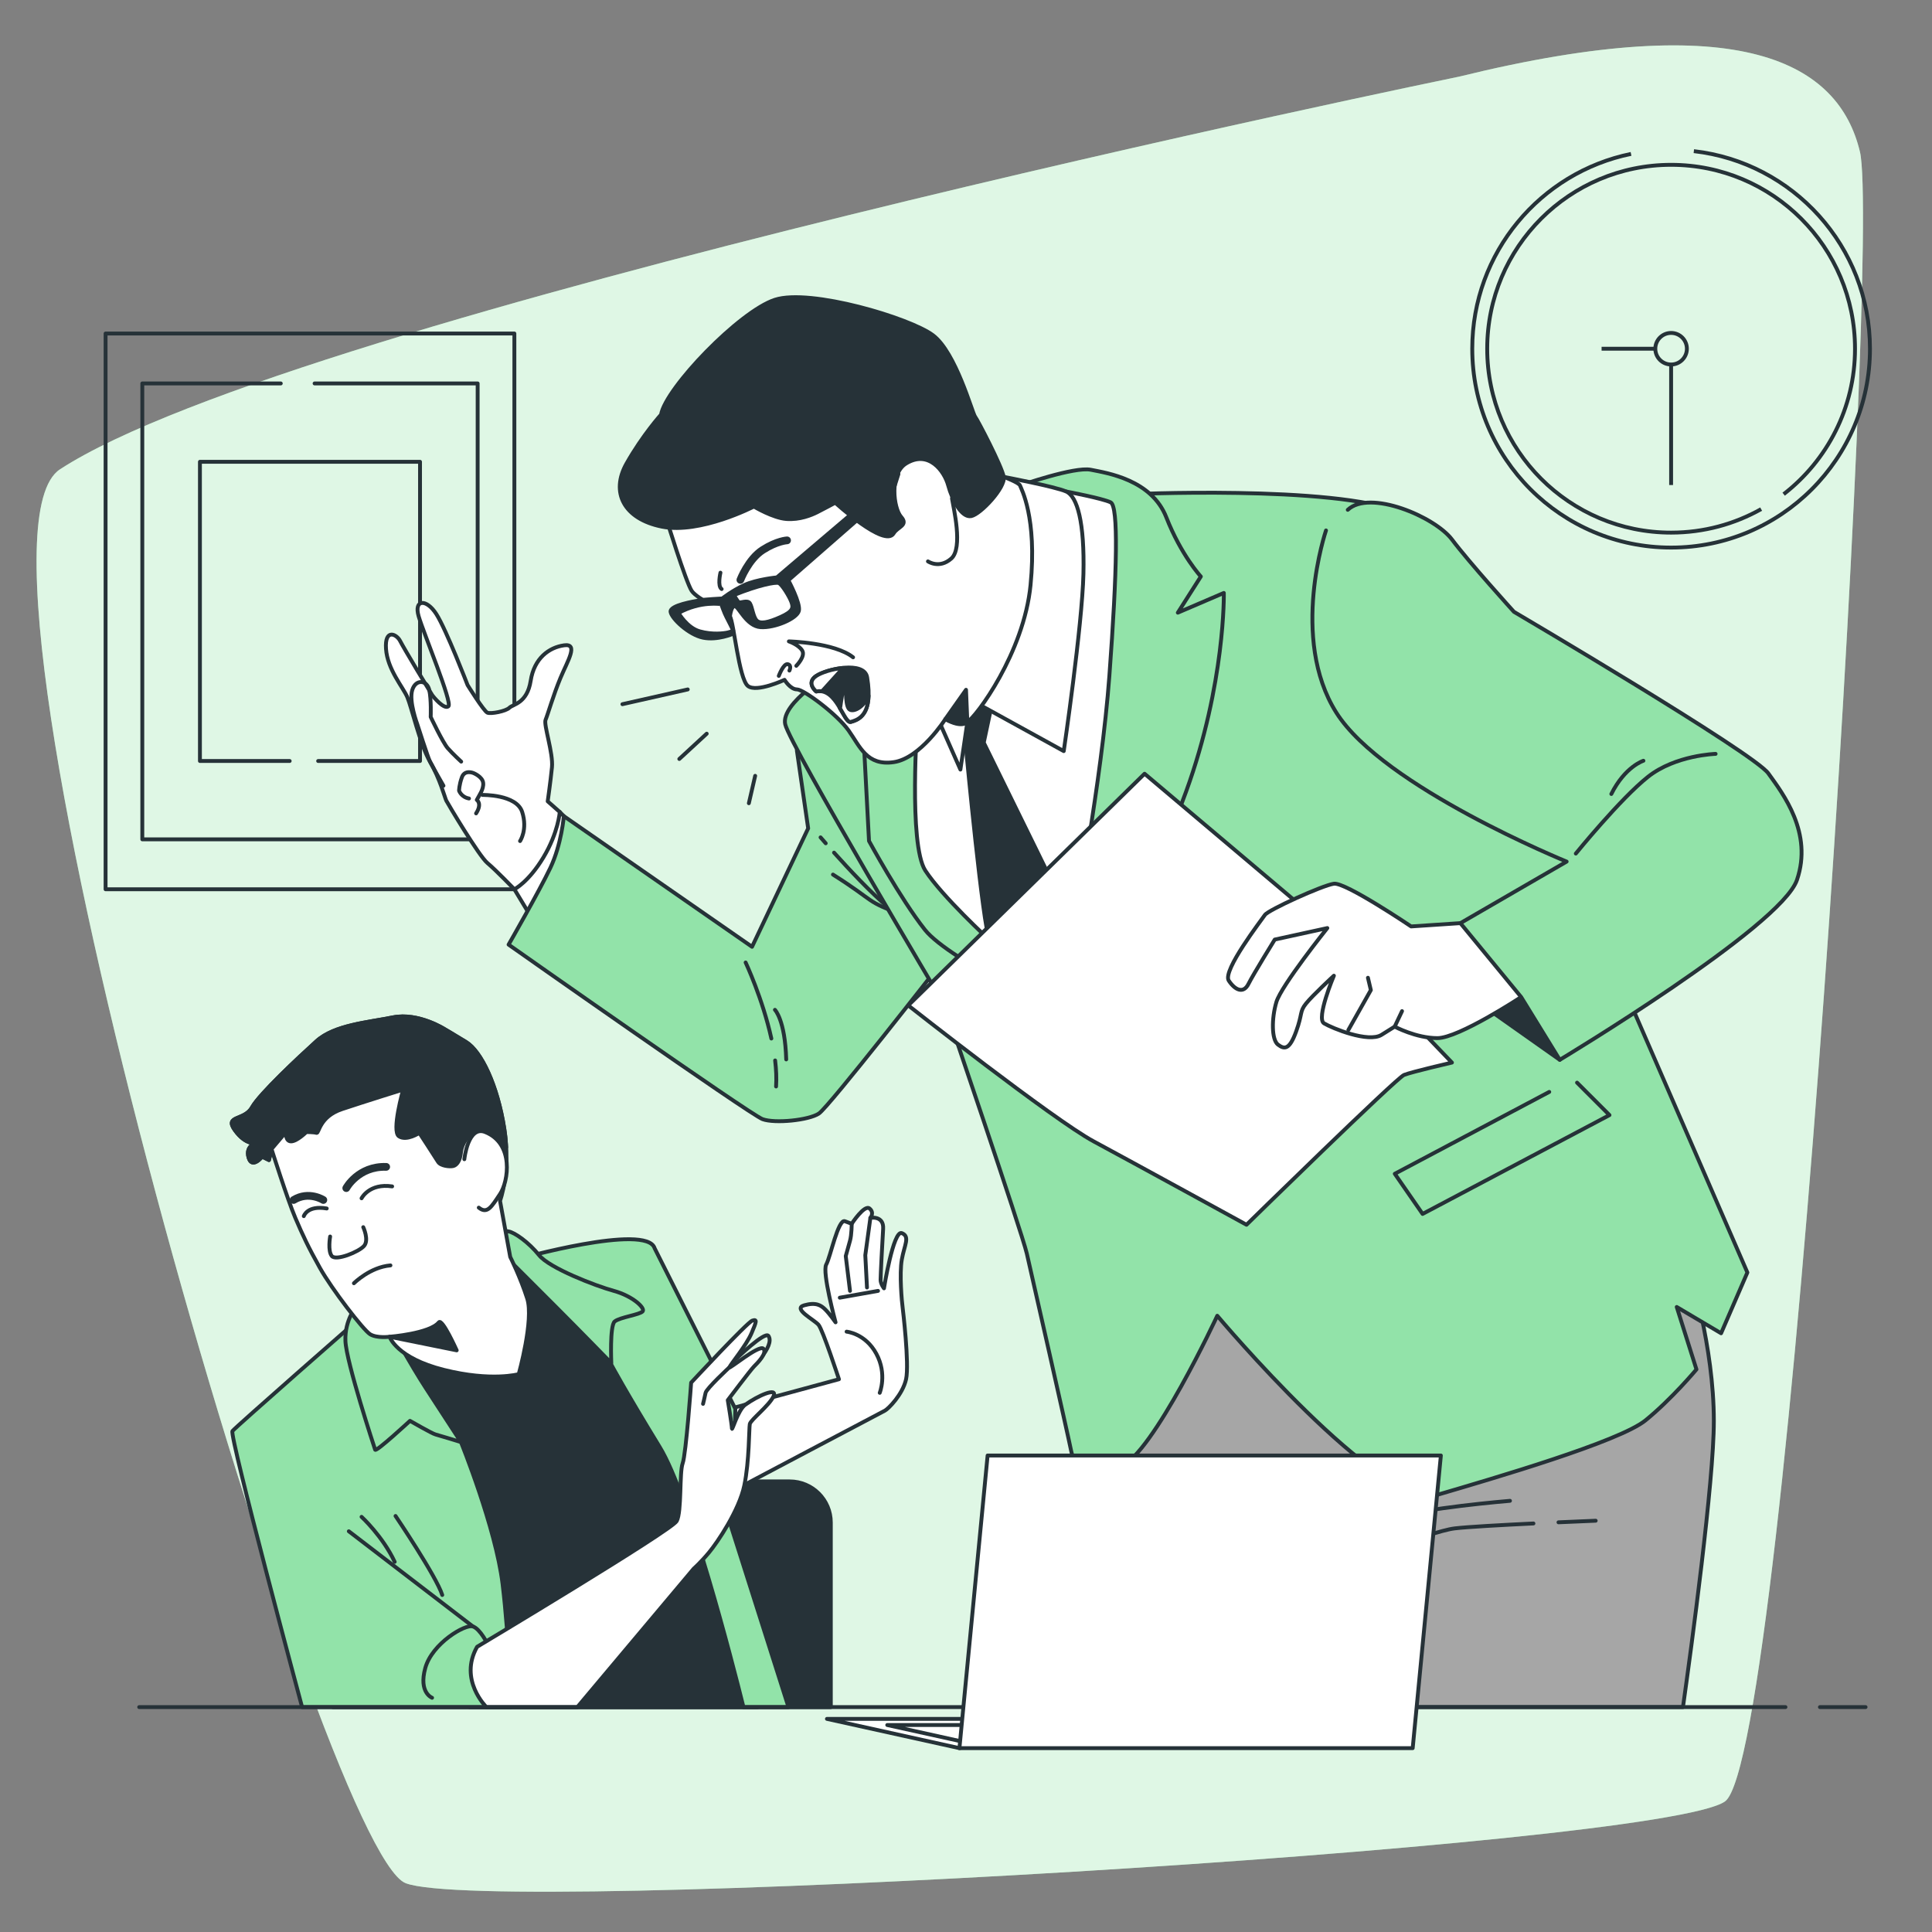 <?xml version="1.0" encoding="utf-8"?>
<!-- Generator: Adobe Illustrator 27.5.0, SVG Export Plug-In . SVG Version: 6.00 Build 0)  -->
<svg version="1.1" xmlns="http://www.w3.org/2000/svg" xmlns:xlink="http://www.w3.org/1999/xlink" x="0px" y="0px"
	 viewBox="0 0 500 500" style="enable-background:new 0 0 500 500;" xml:space="preserve">
<rect x="0" y="0" width="500" height="500" fill="#808080" stroke="none"/>
<g id="Background_Simple">
	<g>
		<path style="fill:#92E3A9;" d="M377.715,19.813c0,0-301.091,61.832-362.182,101.642c-31.321,20.41,67.636,357.441,89.455,365.911
			c21.818,8.47,325.091-9.317,341.455-21.175c16.364-11.858,40.364-404.027,34.909-426.897
			C475.897,16.425,450.992,1.8,377.715,19.813z"/>
		<path style="opacity:0.7;fill:#FFFFFF;" d="M377.715,19.813c0,0-301.091,61.832-362.182,101.642
			c-31.321,20.41,67.636,357.441,89.455,365.911c21.818,8.47,325.091-9.317,341.455-21.175
			c16.364-11.858,40.364-404.027,34.909-426.897C475.897,16.425,450.992,1.8,377.715,19.813z"/>
	</g>
</g>
<g id="Picture">
	<g>
		
			<rect x="27.324" y="86.314" style="fill:none;stroke:#263238;stroke-linecap:round;stroke-linejoin:round;stroke-miterlimit:10;" width="105.796" height="143.829"/>
		<polyline style="fill:none;stroke:#263238;stroke-linecap:round;stroke-linejoin:round;stroke-miterlimit:10;" points="
			81.416,99.234 123.616,99.234 123.616,217.222 36.828,217.222 36.828,99.234 72.666,99.234 		"/>
		<polyline style="fill:none;stroke:#263238;stroke-linecap:round;stroke-linejoin:round;stroke-miterlimit:10;" points="
			74.968,196.946 51.743,196.946 51.743,119.51 108.702,119.51 108.702,196.946 82.337,196.946 		"/>
	</g>
</g>
<g id="Clock">
	<g>
		<path style="fill:none;stroke:#263238;stroke-miterlimit:10;" d="M438.365,39.118c25.652,2.919,45.581,24.698,45.581,51.131
			c0,28.423-23.041,51.464-51.464,51.464c-28.422,0-51.464-23.041-51.464-51.464c0-24.87,17.641-45.619,41.092-50.418"/>
		<path style="fill:none;stroke:#263238;stroke-miterlimit:10;" d="M455.784,131.758c-6.887,3.875-14.837,6.085-23.302,6.085
			c-26.285,0-47.594-21.308-47.594-47.594c0-26.285,21.309-47.594,47.594-47.594c26.285,0,47.594,21.309,47.594,47.594
			c0,15.314-7.233,28.938-18.468,37.644"/>
		<path style="fill:none;stroke:#263238;stroke-miterlimit:10;" d="M436.566,90.249c0,2.256-1.829,4.085-4.085,4.085
			c-2.256,0-4.085-1.829-4.085-4.085c0-2.256,1.829-4.085,4.085-4.085C434.738,86.164,436.566,87.993,436.566,90.249z"/>
		<line style="fill:none;stroke:#263238;stroke-miterlimit:10;" x1="428.397" y1="90.249" x2="414.491" y2="90.249"/>
		<line style="fill:none;stroke:#263238;stroke-miterlimit:10;" x1="432.482" y1="94.334" x2="432.482" y2="125.526"/>
	</g>
</g>
<g id="Character_2">
	<g>
		<g>
			<path style="fill:#A6A6A6;stroke:#263238;stroke-linecap:round;stroke-linejoin:round;stroke-miterlimit:10;" d="M325.43,441.792
				c7.782-8.806,20.652-22.908,22.567-22.087c1.952,0.837,11.16,14.226,16.445,22.087h71.111
				c2.171-15.434,7.988-58.257,7.988-74.045c0-19.41-6.338-39.217-6.338-39.217l-150.21,4.423l-6.338,35.255l-24.649,73.583H325.43z
				"/>
			
				<line style="fill:none;stroke:#263238;stroke-linecap:round;stroke-linejoin:round;stroke-miterlimit:10;" x1="344.432" y1="416.932" x2="317.891" y2="399.502"/>
			<path style="fill:none;stroke:#263238;stroke-linecap:round;stroke-linejoin:round;stroke-miterlimit:10;" d="M288.61,405.484
				c-3.682-0.512-6.209-0.832-6.766-0.832"/>
			<path style="fill:none;stroke:#263238;stroke-linecap:round;stroke-linejoin:round;stroke-miterlimit:10;" d="M336.113,412.575
				c0,0-26.282-4.043-42.305-6.353"/>
			<path style="fill:none;stroke:#263238;stroke-linecap:round;stroke-linejoin:round;stroke-miterlimit:10;" d="M403.335,393.973
				c5.513-0.247,9.627-0.412,9.627-0.412"/>
			<path style="fill:none;stroke:#263238;stroke-linecap:round;stroke-linejoin:round;stroke-miterlimit:10;" d="M346.016,406.237
				c0,0,23.768-9.903,30.502-10.695c3.311-0.389,12.176-0.875,20.333-1.268"/>
			<path style="fill:none;stroke:#263238;stroke-linecap:round;stroke-linejoin:round;stroke-miterlimit:10;" d="M390.779,388.411
				c0,0-23.768,1.981-28.521,4.357"/>
		</g>
		<g>
			<polygon style="fill:#FFFFFF;stroke:#263238;stroke-linecap:round;stroke-linejoin:round;stroke-miterlimit:10;" points="
				133.12,230.142 139.268,240.335 149.093,217.908 145.919,211.21 144.866,210.138 			"/>
			<path style="fill:#92E3A9;stroke:#263238;stroke-linecap:round;stroke-linejoin:round;stroke-miterlimit:10;" d="
				M206.236,194.248l2.917,20.129l-14.526,30.651l-48.709-33.818c0,0-0.583,7.293-3.501,13.419
				c-2.917,6.126-10.794,19.837-10.794,19.837s62.512,44.006,65.721,45.173s11.961,0.292,14.586-1.459
				c2.625-1.75,31.062-38.214,31.062-38.214s-32.965-56.886-33.548-58.053C208.862,190.747,206.528,188.997,206.236,194.248z"/>
			<path style="fill:none;stroke:#263238;stroke-linecap:round;stroke-linejoin:round;stroke-miterlimit:10;" d="M215.847,220.664
				c3.682,4.099,9.56,10.418,14.019,14.134"/>
			<path style="fill:none;stroke:#263238;stroke-linecap:round;stroke-linejoin:round;stroke-miterlimit:10;" d="M212.363,216.711
				c0,0,0.491,0.573,1.332,1.531"/>
			<path style="fill:none;stroke:#263238;stroke-linecap:round;stroke-linejoin:round;stroke-miterlimit:10;" d="M215.572,226.338
				c11.489,7.268,8.049,6.813,18.379,10.502"/>
			<path style="fill:none;stroke:#263238;stroke-linecap:round;stroke-linejoin:round;stroke-miterlimit:10;" d="M200.603,274.442
				c0.277,2.315,0.383,4.593,0.243,6.738"/>
			<path style="fill:none;stroke:#263238;stroke-linecap:round;stroke-linejoin:round;stroke-miterlimit:10;" d="M192.969,249.09
				c0,0,4.413,9.415,6.658,19.678"/>
			<path style="fill:none;stroke:#263238;stroke-linecap:round;stroke-linejoin:round;stroke-miterlimit:10;" d="M200.554,261.342
				c0,0,2.626,2.626,2.917,12.836"/>
			<g>
				<path style="fill:#FFFFFF;stroke:#263238;stroke-linecap:round;stroke-linejoin:round;stroke-miterlimit:10;" d="
					M144.866,210.138l-3.12-2.753c0,0,0.734-5.139,1.101-8.809c0.367-3.671-2.202-11.012-1.652-12.296
					c0.551-1.285,2.019-6.423,3.854-10.828c1.835-4.405,4.772-8.993,0.918-8.442c-3.854,0.551-7.708,3.303-8.626,9.176
					c-0.918,5.873-4.588,6.056-5.506,6.974c-0.918,0.918-4.772,1.652-5.689,1.285c-0.918-0.367-5.139-7.158-5.139-7.158
					s-5.506-14.315-8.075-18.353c-2.569-4.038-5.873-3.854-4.588,0.551c1.285,4.405,8.809,22.39,7.708,23.308
					c-1.101,0.918-3.854-2.386-4.221-2.936c-0.367-0.551-7.341-12.113-8.259-13.948c-0.918-1.835-4.038-3.303-3.671,2.019
					c0.367,5.322,4.405,9.911,5.506,12.48c1.101,2.569,3.303,12.296,5.873,16.701c2.569,4.405,3.854,9.36,4.221,10.094
					c0.367,0.734,8.442,14.315,10.645,16.15c2.202,1.835,6.974,6.79,6.974,6.79s3.671-1.835,7.525-8.259
					C144.499,215.46,144.866,210.138,144.866,210.138z"/>
				<path style="fill:none;stroke:#263238;stroke-linecap:round;stroke-linejoin:round;stroke-miterlimit:10;" d="M119.355,197.107
					c0,0-2.202-2.019-3.487-3.487c-1.285-1.468-4.405-8.075-4.405-8.075s0.184-4.405-0.367-6.974c-0.55-2.569-3.487-2.937-4.405,0
					c-0.918,2.936,1.285,8.809,1.285,8.809s2.753,8.626,3.303,9.727c0.551,1.101,3.487,6.24,3.487,6.24"/>
				<path style="fill:none;stroke:#263238;stroke-linecap:round;stroke-linejoin:round;stroke-miterlimit:10;" d="M123.209,210.505
					c1.652-2.569,0.184-3.487,0.184-3.487c0.551-1.101,1.835-2.753,1.652-4.405c-0.184-1.652-2.569-2.569-2.569-2.569
					s-2.202-0.918-2.936,1.101s-0.734,3.487-0.734,3.487s0.551,1.652,2.569,2.019"/>
				<path style="fill:none;stroke:#263238;stroke-linecap:round;stroke-linejoin:round;stroke-miterlimit:10;" d="M124.861,205.733
					c0,0,8.809-0.183,10.277,4.405c1.468,4.588-0.55,7.525-0.55,7.525"/>
			</g>
		</g>
		<g>
			<path style="fill:#92E3A9;stroke:#263238;stroke-linecap:round;stroke-linejoin:round;stroke-miterlimit:10;" d="
				M215.545,173.863c0,0-13.604,8.077-12.329,13.604c1.275,5.527,41.238,72.698,41.238,72.698s20.009,58.719,21.284,64.246
				c1.275,5.527,10.601,46.714,11.451,50.965c0.85,4.251,4.251,7.652,12.754,4.251c8.503-3.401,25.083-39.112,25.083-39.112
				s42.513,50.591,56.968,46.34c14.455-4.251,47.065-13.748,53.867-19.274c6.802-5.527,13.179-13.179,13.179-13.179l-5.102-16.155
				l11.479,6.802l6.802-15.73l-32.61-75.105l-8.078-55.267c0,0-31.46-59.094-48.89-66.321c-17.43-7.227-71.422-4.676-71.422-4.676
				L215.545,173.863z"/>
			<polyline style="fill:none;stroke:#263238;stroke-linecap:round;stroke-linejoin:round;stroke-miterlimit:10;" points="
				400.943,282.588 360.969,303.773 368.165,314.166 416.532,288.584 408.138,280.189 			"/>
		</g>
		<path style="fill:#92E3A9;stroke:#263238;stroke-linecap:round;stroke-linejoin:round;stroke-miterlimit:10;" d="M263.98,125.644
			c0,0,14.06-4.923,18.311-4.073c4.251,0.85,15.73,2.551,19.556,12.329c3.826,9.778,8.928,15.305,8.928,15.305l-5.952,9.353
			l11.904-5.102c0,0,0.425,23.382-9.778,51.441c-10.203,28.059-29.334,58.668-29.334,58.668s-31.885-14.88-38.262-22.957
			s-14.454-22.957-14.454-22.957l-1.275-24.233l19.131-48.89L263.98,125.644z"/>
		<path style="fill:#FFFFFF;stroke:#263238;stroke-linecap:round;stroke-linejoin:round;stroke-miterlimit:10;" d="M237.438,186.099
			c0,0-2.365,32.435,2.027,39.192c4.392,6.757,16.625,17.988,16.625,17.988l17.74,13.893l4.061-17.527
			c0,0,7.185-37.329,9.212-64.696c2.027-27.367,2.365-43.922,0.338-44.936c-2.027-1.014-11.509-2.809-11.509-2.809L237.438,186.099z
			"/>
		<path style="fill:#263238;stroke:#263238;stroke-linecap:round;stroke-linejoin:round;stroke-miterlimit:10;" d="M248.61,187.279
			l1.496,7.481c0,0,4.275,45.1,5.985,48.519c1.71,3.42,17.099,13.466,17.74,13.893c0.641,0.428,4.061-17.527,4.061-17.527
			l-23.298-47.451l2.137-10.046c0,0-4.916-1.71-6.626-1.069C248.396,181.722,248.61,187.279,248.61,187.279z"/>
		<path style="fill:#FFFFFF;stroke:#263238;stroke-linecap:round;stroke-linejoin:round;stroke-miterlimit:10;" d="M242.501,185.473
			l6.05,13.691l1.803-12.325l2.973-4.551l21.97,12.099c0,0,4.776-32.477,5.094-45.85c0.318-13.373-1.592-20.06-4.458-21.333
			c-2.866-1.274-16.165-3.79-16.165-3.79L242.501,185.473z"/>
		<g>
			<path style="fill:#FFFFFF;stroke:#263238;stroke-linecap:round;stroke-linejoin:round;stroke-miterlimit:10;" d="M172.311,133.82
				c0,0,5.203,16.847,6.689,19.077c1.487,2.23,8.919,5.451,9.91,6.689c0.991,1.239,2.284,16.067,4.644,17.942
				c2.253,1.79,9.478-1.59,9.478-1.59s1.487,2.478,3.221,2.478c1.734,0,10.406,6.442,13.379,10.653
				c2.973,4.212,4.707,9.167,11.644,8.176c6.937-0.991,13.379-11.149,13.379-11.149s3.469,1.982,5.698,0.743
				c2.23-1.239,14.617-17.838,16.352-35.429c1.734-17.59-2.478-25.023-2.725-25.766c-0.248-0.743-4.212-2.23-4.212-2.23
				s-7.185-11.644-13.874-13.626c-6.689-1.982-63.177,11.149-69.124,14.37S172.311,133.82,172.311,133.82z"/>
			<path style="fill:#263238;stroke:#263238;stroke-linecap:round;stroke-linejoin:round;stroke-miterlimit:10;" d="
				M244.655,186.096l5.351-7.579l0.347,8.322C250.353,186.84,249.003,188.577,244.655,186.096z"/>
			<path style="fill:#263238;stroke:#263238;stroke-linecap:round;stroke-linejoin:round;stroke-miterlimit:10;" d="
				M171.072,107.311c0,0-4.707,5.203-8.919,12.635c-4.212,7.433-0.743,14.37,9.167,16.352c9.91,1.982,23.785-5.203,23.785-5.203
				s4.955,2.973,8.424,3.221c3.469,0.248,6.442-0.991,7.928-1.734c1.486-0.743,4.707-2.478,4.707-2.478s12.843,11.775,15.113,7.928
				c1.01-1.711,3.907-2.043,1.925-4.273c-1.982-2.23-3.056-11.152,1.296-13.813c5.84-3.57,9.91,1.982,10.901,5.698
				c0.991,3.716,3.469,8.424,5.946,7.928c2.477-0.495,8.919-7.433,8.424-10.158c-0.495-2.725-6.689-14.618-7.433-15.609
				s-4.955-16.6-10.901-21.059c-5.946-4.46-31.713-12.14-40.88-9.167C191.388,80.553,172.311,100.373,171.072,107.311z"/>
			<path style="fill:#263238;stroke:#263238;stroke-linecap:round;stroke-linejoin:round;stroke-miterlimit:10;" d="M201.05,149.429
				c0,0-5.203,0.495-8.424,1.982c-3.221,1.487-5.698,3.469-5.698,3.469s-4.707,0.248-5.946,0.495
				c-1.239,0.248-7.68,1.239-7.433,2.973c0.248,1.734,4.707,5.946,8.424,6.689c3.716,0.743,7.68-0.991,7.68-0.991l-0.743-4.46
				c0,0,0.248-2.725,1.239-2.725s2.973,5.203,6.689,5.451c3.716,0.248,9.415-2.23,9.91-4.212c0.496-1.982-2.725-7.928-2.725-7.928
				l27.348-23.916l1.144-3.585L201.05,149.429z"/>
			<path style="fill:#FFFFFF;stroke:#263238;stroke-linecap:round;stroke-linejoin:round;stroke-miterlimit:10;" d="M189.961,153.99
				c0,0,0.826,1.549,1.239,1.858c0.413,0.31,2.271-0.723,2.891,0.31c0.62,1.032,0.826,3.51,1.755,4.44s2.994,0.516,6.195-0.929
				c3.201-1.445,3.304-2.375,2.788-3.82c-0.516-1.445-2.478-4.646-3.304-4.956C200.699,150.583,196.362,151.409,189.961,153.99z"/>
			<path style="fill:#FFFFFF;stroke:#263238;stroke-linecap:round;stroke-linejoin:round;stroke-miterlimit:10;" d="M175.61,158.637
				c0,0,2.168,3.82,5.472,4.749c3.304,0.929,6.298,0.516,7.227,0.31c0.929-0.206,1.445-0.516,1.445-0.516s-1.239-2.581-1.755-3.51
				c-0.516-0.929-1.342-3.304-1.342-3.304S181.391,155.436,175.61,158.637z"/>
			<path style="fill:none;stroke:#263238;stroke-width:2;stroke-linecap:round;stroke-linejoin:round;stroke-miterlimit:10;" d="
				M191.613,150.067c0,0,2.065-5.369,5.782-7.743c3.717-2.375,6.298-2.478,6.298-2.478"/>
			<path style="fill:none;stroke:#263238;stroke-linecap:round;stroke-linejoin:round;stroke-miterlimit:10;" d="M186.451,148.209
				c0,0-0.826,3.51,0.31,4.233"/>
			<path style="fill:#263238;stroke:#263238;stroke-linecap:round;stroke-linejoin:round;stroke-miterlimit:10;" d="
				M211.243,178.956c0,0-2.745-2.196,0-4.026c2.745-1.83,12.452-3.973,13.175,0.366c1.647,9.881-2.379,10.979-4.209,11.528
				C218.379,187.373,216.549,177.858,211.243,178.956z"/>
			<path style="fill:#FFFFFF;stroke:#263238;stroke-linecap:round;stroke-linejoin:round;stroke-miterlimit:10;" d="
				M218.197,172.868c-2.737,0.233-5.612,1.167-6.954,2.062c-2.745,1.83,0,4.026,0,4.026c0.525-0.108,1.024-0.113,1.51-0.07
				L218.197,172.868z"/>
			<path style="fill:#FFFFFF;stroke:#263238;stroke-linecap:round;stroke-linejoin:round;stroke-miterlimit:10;" d="
				M220.026,183.713c-1.281-0.549-1.098-4.758-1.098-7.868c0-3.111-1.464,7.136-1.464,7.136l-0.174,0.139
				c1.207,2.025,2.065,3.96,2.918,3.704c1.477-0.443,4.381-1.25,4.581-6.738C223.467,183.013,221.133,184.188,220.026,183.713z"/>
			<path style="fill:none;stroke:#263238;stroke-linecap:round;stroke-linejoin:round;stroke-miterlimit:10;" d="M240.154,145.287
				c0,0,2.928,2.013,6.038-0.732c3.111-2.745,0.549-13.175,0.183-15.554"/>
			<path style="fill:none;stroke:#263238;stroke-linecap:round;stroke-linejoin:round;stroke-miterlimit:10;" d="M201.549,174.919
				c0,0,1.236-3.296,2.335-3.021c1.099,0.275,0.412,1.648,0.412,1.648"/>
			<path style="fill:none;stroke:#263238;stroke-linecap:round;stroke-linejoin:round;stroke-miterlimit:10;" d="M206.082,172.31
				c0,0,2.472-2.472,1.511-3.983c-0.961-1.511-3.433-2.335-3.433-2.335s11.811,0.275,16.618,4.12"/>
		</g>
		<polygon style="fill:#263238;stroke:#263238;stroke-linecap:round;stroke-linejoin:round;stroke-miterlimit:10;" points="
			403.666,274.282 383.5,260.047 398.921,245.813 		"/>
		<path style="fill:#FFFFFF;stroke:#263238;stroke-linecap:round;stroke-linejoin:round;stroke-miterlimit:10;" d="M337.385,235.02
			l-41.172-34.777l-61.159,59.96c0,0,37.575,29.58,47.968,35.176c10.393,5.596,39.573,21.586,39.573,21.586
			s38.774-37.975,40.773-38.774c1.999-0.799,12.392-3.198,12.392-3.198L337.385,235.02z"/>
		<g>
			<path style="fill:#FFFFFF;stroke:#263238;stroke-linecap:round;stroke-linejoin:round;stroke-miterlimit:10;" d="
				M377.946,238.908l-12.754,0.85c0,0-17.005-11.479-19.981-11.053c-2.976,0.425-17.005,6.802-17.856,8.077
				c-0.85,1.275-11.053,14.454-9.353,17.005s3.826,3.401,5.102,0.85c1.275-2.551,6.802-11.479,6.802-11.479l13.604-2.976
				c0,0-11.904,14.88-13.179,19.131c-1.275,4.251-1.275,9.778,0.425,11.053c1.701,1.275,2.976,1.275,4.676-3.401
				c1.701-4.676,0.85-5.102,2.551-7.227c1.701-2.126,7.227-7.227,7.227-7.227s-4.676,11.053-2.551,12.329
				c2.126,1.275,11.479,5.102,14.88,2.976c3.401-2.126,3.401-2.126,3.401-2.126s5.527,2.976,11.053,2.976
				c5.527,0,21.682-10.628,21.682-10.628S389,242.309,377.946,238.908z"/>
			<polyline style="fill:none;stroke:#263238;stroke-linecap:round;stroke-linejoin:round;stroke-miterlimit:10;" points="
				348.954,266.559 354.773,256.234 354.022,253.042 			"/>
		</g>
		
			<line style="fill:none;stroke:#263238;stroke-linecap:round;stroke-linejoin:round;stroke-miterlimit:10;" x1="360.941" y1="265.692" x2="362.845" y2="261.678"/>
		<path style="fill:#92E3A9;stroke:#263238;stroke-linecap:round;stroke-linejoin:round;stroke-miterlimit:10;" d="M343.17,137.276
			c0,0-9.49,27.876,2.669,47.152c12.159,19.276,59.607,38.551,59.607,38.551l-27.499,15.93l15.73,19.131l9.99,16.242
			c0,0,57.234-34.4,61.386-46.558c4.152-12.159-3.559-22.241-7.414-27.579c-3.855-5.338-65.834-41.813-65.834-41.813
			s-11.565-12.752-16.014-18.683c-4.448-5.931-21.352-13.048-26.986-7.71"/>
		<path style="fill:none;stroke:#263238;stroke-linecap:round;stroke-linejoin:round;stroke-miterlimit:10;" d="M407.818,220.903
			c0,0,11.565-14.234,18.683-19.869c7.117-5.635,17.497-5.931,17.497-5.931"/>
		<path style="fill:none;stroke:#263238;stroke-linecap:round;stroke-linejoin:round;stroke-miterlimit:10;" d="M425.314,196.882
			c0,0-4.745,1.483-8.303,8.6"/>
	</g>
	<g>
		
			<line style="fill:none;stroke:#263238;stroke-linecap:round;stroke-linejoin:round;stroke-miterlimit:10;" x1="161.081" y1="182.243" x2="177.987" y2="178.426"/>
		
			<line style="fill:none;stroke:#263238;stroke-linecap:round;stroke-linejoin:round;stroke-miterlimit:10;" x1="182.895" y1="189.878" x2="175.805" y2="196.422"/>
		
			<line style="fill:none;stroke:#263238;stroke-linecap:round;stroke-linejoin:round;stroke-miterlimit:10;" x1="195.438" y1="200.785" x2="193.802" y2="207.874"/>
	</g>
</g>
<g id="Character_1">
	<g>
		<path style="fill:#263238;stroke:#263238;stroke-linecap:round;stroke-linejoin:round;stroke-miterlimit:10;" d="M204.366,383.386
			H96.776c-5.88,0-10.646,4.767-10.646,10.646v47.768h128.884v-47.768C215.013,388.153,210.246,383.386,204.366,383.386z"/>
		<g>
			<path style="fill:#FFFFFF;stroke:#263238;stroke-linecap:round;stroke-linejoin:round;stroke-miterlimit:10;" d="
				M188.762,364.638l1.544-0.419l26.815-7.275c0,0-4.177-12.751-5.276-14.07s-6.815-4.177-3.737-5.056
				c3.078-0.879,4.397,0,5.496,1.099c1.099,1.099,2.638,3.298,2.638,3.298s-3.517-12.97-2.418-14.949
				c1.099-1.978,3.078-11.871,4.836-11.212c1.759,0.66,1.759,0.66,1.759,0.66s3.298-5.056,4.617-3.957
				c1.319,1.099,0.22,2.418,0.22,2.418s3.517-0.66,3.298,2.858c-0.22,3.517-0.66,12.091-0.66,13.19c0,1.099,0.879,2.198,0.879,2.198
				s2.418-15.169,4.617-14.289c2.198,0.879,0.66,3.078,0,6.815c-0.66,3.737,0,10.992,0.22,12.531c0,0,1.759,14.509,0.879,18.467
				c-0.879,3.957-4.617,7.694-5.496,8.134c-0.879,0.44-39.131,20.665-39.131,20.665"/>
			<path style="fill:none;stroke:#263238;stroke-linecap:round;stroke-linejoin:round;stroke-miterlimit:10;" d="M219.1,344.633
				c0,0,4.836,0.44,7.694,5.716c2.858,5.276,0.879,10.113,0.879,10.113"/>
			
				<line style="fill:none;stroke:#263238;stroke-linecap:round;stroke-linejoin:round;stroke-miterlimit:10;" x1="217.341" y1="335.839" x2="227.234" y2="334.08"/>
			<path style="fill:none;stroke:#263238;stroke-linecap:round;stroke-linejoin:round;stroke-miterlimit:10;" d="M220.419,316.713
				c0,0,0,2.858-0.44,4.397c-0.44,1.539-1.099,3.957-1.099,3.957l1.099,9.013"/>
			<polyline style="fill:none;stroke:#263238;stroke-linecap:round;stroke-linejoin:round;stroke-miterlimit:10;" points="
				225.255,315.174 223.936,324.847 224.376,333.201 			"/>
		</g>
		<path style="fill:#263238;stroke:#263238;stroke-linecap:round;stroke-linejoin:round;stroke-miterlimit:10;" d="M115.007,338.956
			l-20.954,13.572c0,0,19.148,20.098,23.058,36.475c3.911,16.377,4.4,52.798,4.4,52.798h74.553c0,0-7.822-41.31-19.555-69.664
			c-11.733-28.355-28.843-43.51-30.554-44.487c-1.711-0.978-10.712-3.623-13.911-1.934c-3.199,1.689-10.288,5.111-10.288,5.111
			L115.007,338.956z"/>
		<path style="fill:#92E3A9;stroke:#263238;stroke-linecap:round;stroke-linejoin:round;stroke-miterlimit:10;" d="M158.204,353.167
			c0,0,3.518,6.595,12.531,21.324c7.744,12.655,18.734,55.496,21.676,67.31h11.653l-17.061-53.68l2.858-1.979l0.44-21.544
			l-20.885-41.549c-1.979-6.595-35.614,2.858-35.614,2.858l15.169,8.794L158.204,353.167z"/>
		<path style="fill:#92E3A9;stroke:#263238;stroke-linecap:round;stroke-linejoin:round;stroke-miterlimit:10;" d="M129.625,323.968
			c0,0,8.794,8.793,14.509,14.509c5.716,5.716,14.07,14.29,14.07,14.29s-0.44-9.673,0.879-10.772
			c1.319-1.099,6.595-1.759,7.255-2.638c0.66-0.879-2.638-3.957-7.475-5.276c-4.837-1.319-16.708-5.936-19.346-9.233
			c-2.638-3.298-6.375-5.936-7.914-6.155c-1.539-0.22-2.858-0.659-3.517-0.22c-0.66,0.44-1.979,2.418-1.539,3.957
			S129.625,323.968,129.625,323.968z"/>
		<path style="fill:#92E3A9;stroke:#263238;stroke-linecap:round;stroke-linejoin:round;stroke-miterlimit:10;" d="M119.293,373.211
			c0,0,9.013,22.204,10.772,36.713c1.759,14.509,2.198,31.877,2.198,31.877h-54.08c0,0-18.906-70.348-18.027-71.448
			c0.879-1.099,32.756-29.019,32.756-29.019L119.293,373.211z"/>
		<path style="fill:#92E3A9;stroke:#263238;stroke-linecap:round;stroke-linejoin:round;stroke-miterlimit:10;" d="M92.253,338.037
			c0,0-3.078,3.518-2.858,9.013c0.22,5.496,7.475,27.48,7.694,28.139c0.22,0.66,9.013-7.474,9.013-7.474s5.716,3.298,6.595,3.517
			c0.879,0.22,6.595,1.978,6.595,1.978s-5.276-8.134-9.013-13.85c-3.737-5.716-9.893-16.708-9.893-16.708
			S93.572,336.938,92.253,338.037z"/>
		<g>
			<path style="fill:#FFFFFF;stroke:#263238;stroke-linecap:round;stroke-linejoin:round;stroke-miterlimit:10;" d="M70.269,297.367
				c0,0,4.177,13.19,6.156,17.807c1.979,4.617,3.298,7.474,6.375,12.97c3.078,5.496,11.212,16.048,12.971,17.147
				c1.759,1.099,5.056,0.66,5.056,0.66s1.759,5.496,14.07,8.574c12.311,3.078,19.346,1.099,19.346,1.099s3.957-14.07,2.198-19.566
				s-4.397-10.772-4.397-10.772l-2.638-14.509c0,0,2.858-7.475,1.099-18.686c-1.759-11.212-5.936-20.005-9.893-22.424
				c-3.957-2.418-5.496-3.298-5.496-3.298s-6.815-4.397-13.41-3.078c-6.595,1.319-15.169,1.978-19.786,6.155
				c-4.617,4.177-14.729,13.63-16.708,17.147c-1.979,3.517-7.255,1.979-4.397,5.936s5.496,3.298,5.496,3.298
				s-2.858,0.659-1.979,3.737c0.879,3.078,3.517-0.22,3.517-0.22l1.759,0.879L70.269,297.367z"/>
			<path style="fill:#263238;stroke:#263238;stroke-linecap:round;stroke-linejoin:round;stroke-miterlimit:10;" d="M75.325,295.389
				c1.539,0,3.957-2.418,3.957-2.418s1.979,0,2.638,0.22c0.66,0.22,0.66-4.177,6.595-6.155c5.936-1.978,15.828-5.056,15.828-5.056
				s-3.078,10.772-1.099,12.091c1.979,1.319,5.276-0.879,5.276-0.879s4.177,6.375,4.837,7.475c0.66,1.099,3.078,1.319,3.957,1.099
				c0.879-0.22,1.759-1.319,1.979-3.518s1.759-4.617,3.957-5.496c2.198-0.879,5.716,2.198,5.716,2.198l1.979,1.979l0.058-0.014
				c-0.08-1.517-0.231-3.121-0.498-4.823c-1.759-11.212-5.936-20.005-9.893-22.423c-3.957-2.418-5.496-3.298-5.496-3.298
				s-6.815-4.397-13.41-3.078c-6.595,1.319-15.169,1.978-19.786,6.155c-4.617,4.177-14.729,13.63-16.708,17.147
				c-1.979,3.517-7.255,1.979-4.397,5.936c2.858,3.957,5.496,3.298,5.496,3.298s-2.858,0.659-1.979,3.737
				c0.879,3.078,3.518-0.22,3.518-0.22l1.759,0.879l0.66-2.858l3.737-4.397C74.006,292.97,73.786,295.389,75.325,295.389z"/>
			<path style="fill:#FFFFFF;stroke:#263238;stroke-linecap:round;stroke-linejoin:round;stroke-miterlimit:10;" d="
				M120.172,300.005c0,0,0.927-8.822,5.408-7.029c7.495,2.998,6.024,12.745,3.825,16.043c-2.198,3.298-3.298,5.276-5.496,3.518"/>
			<path style="fill:none;stroke:#263238;stroke-linecap:round;stroke-linejoin:round;stroke-miterlimit:10;" d="M85.438,320.011
				c0,0-0.66,3.737,0.44,5.056c1.099,1.319,7.035-1.099,8.354-2.638s-0.22-4.837-0.22-4.837"/>
			<path style="fill:none;stroke:#263238;stroke-linecap:round;stroke-linejoin:round;stroke-miterlimit:10;" d="M91.593,332.102
				c0,0,4.177-4.177,9.453-4.617"/>
			<path style="fill:none;stroke:#263238;stroke-linecap:round;stroke-linejoin:round;stroke-miterlimit:10;" d="M93.572,310.118
				c0,0,1.979-3.957,7.914-3.078"/>
			<path style="fill:none;stroke:#263238;stroke-width:2;stroke-linecap:round;stroke-linejoin:round;stroke-miterlimit:10;" d="
				M89.615,307.48c0,0,3.078-5.716,10.332-5.496"/>
			<path style="fill:none;stroke:#263238;stroke-width:2;stroke-linecap:round;stroke-linejoin:round;stroke-miterlimit:10;" d="
				M83.679,310.557c0,0-3.737-2.418-7.694,0"/>
			<path style="fill:none;stroke:#263238;stroke-linecap:round;stroke-linejoin:round;stroke-miterlimit:10;" d="M78.623,314.734
				c0,0,0.879-2.858,5.936-1.979"/>
			<path style="fill:#263238;stroke:#263238;stroke-linecap:round;stroke-linejoin:round;stroke-miterlimit:10;" d="
				M100.826,345.952c0,0,10.416-0.819,12.751-3.737c0.879-1.099,4.617,7.255,4.617,7.255L100.826,345.952z"/>
		</g>
		<path style="fill:none;stroke:#263238;stroke-linecap:round;stroke-linejoin:round;stroke-miterlimit:10;" d="M126.328,425.753
			c0,0-1.979-4.177-3.957-4.836c-1.979-0.66-10.552,4.397-12.311,10.772c-1.759,6.375,1.759,7.694,1.759,7.694"/>
		
			<line style="fill:none;stroke:#263238;stroke-linecap:round;stroke-linejoin:round;stroke-miterlimit:10;" x1="122.37" y1="420.917" x2="90.274" y2="396.295"/>
		<path style="fill:none;stroke:#263238;stroke-linecap:round;stroke-linejoin:round;stroke-miterlimit:10;" d="M102.365,392.337
			c0,0,10.552,15.609,12.091,20.445"/>
		<path style="fill:none;stroke:#263238;stroke-linecap:round;stroke-linejoin:round;stroke-miterlimit:10;" d="M93.572,392.557
			c0,0,5.496,5.056,8.574,11.651"/>
		<g>
			<path style="fill:none;stroke:#263238;stroke-linecap:round;stroke-linejoin:round;stroke-miterlimit:10;" d="M190.521,351.667
				c0,0,7.475-7.255,8.354-5.936c0.879,1.319-0.22,3.517-1.979,5.716c-1.759,2.198-8.134,7.474-8.134,7.474
				s-3.517-4.177,1.099-9.013"/>
			<path style="fill:#FFFFFF;stroke:#263238;stroke-linecap:round;stroke-linejoin:round;stroke-miterlimit:10;" d="M123.47,426.193
				c0,0,50.343-30.118,51.662-32.536c1.319-2.418,0.66-12.531,1.539-14.949c0.879-2.418,2.198-20.885,2.198-20.885
				s14.509-15.609,15.828-16.048s1.099,0.22-0.22,3.298c-1.319,3.078-5.496,8.134-5.716,8.793c-0.22,0.66,7.694-5.936,8.794-4.836
				c1.099,1.099-1.539,3.737-2.418,4.617c-0.879,0.879-6.789,8.716-6.789,8.716s1.073,6.453,1.073,7.332
				c0,0.879,1.539-4.786,3.441-6.144c3.326-2.376,8.431-4.628,7.331-2.209c-1.099,2.418-5.924,6.099-6.144,7.198
				c-0.22,1.099-0.106,9.542-1.425,15.918c-1.319,6.375-6.94,14.696-9.139,17.334c-2.198,2.638-3.957,4.177-3.957,4.177
				l-30.118,35.834h-23.523C125.888,441.801,118.633,434.766,123.47,426.193z"/>
			<path style="fill:none;stroke:#263238;stroke-linecap:round;stroke-linejoin:round;stroke-miterlimit:10;" d="M188.762,353.866
				c0,0-5.936,5.496-6.155,6.595c-0.22,1.099-0.66,2.858-0.66,2.858"/>
		</g>
	</g>
</g>
<g id="Table">
	<g>
		
			<line style="fill:none;stroke:#263238;stroke-linecap:round;stroke-linejoin:round;stroke-miterlimit:10;" x1="462.077" y1="441.798" x2="36.024" y2="441.798"/>
		
			<line style="fill:none;stroke:#263238;stroke-linecap:round;stroke-linejoin:round;stroke-miterlimit:10;" x1="482.809" y1="441.798" x2="470.995" y2="441.798"/>
	</g>
</g>
<g id="Device">
	<g>
		<g>
			<polygon style="fill:#FFFFFF;stroke:#263238;stroke-linecap:round;stroke-linejoin:round;stroke-miterlimit:10;" points="
				248.3,452.42 214.012,444.846 273.275,444.846 			"/>
			<polygon style="fill:#FFFFFF;stroke:#263238;stroke-linecap:round;stroke-linejoin:round;stroke-miterlimit:10;" points="
				274.054,450.931 288.884,446.433 229.621,446.433 249.982,450.931 			"/>
		</g>
		<polygon style="fill:#FFFFFF;stroke:#263238;stroke-linecap:round;stroke-linejoin:round;stroke-miterlimit:10;" points="
			365.603,452.42 248.3,452.42 255.593,376.681 372.895,376.681 		"/>
	</g>
</g>
</svg>
